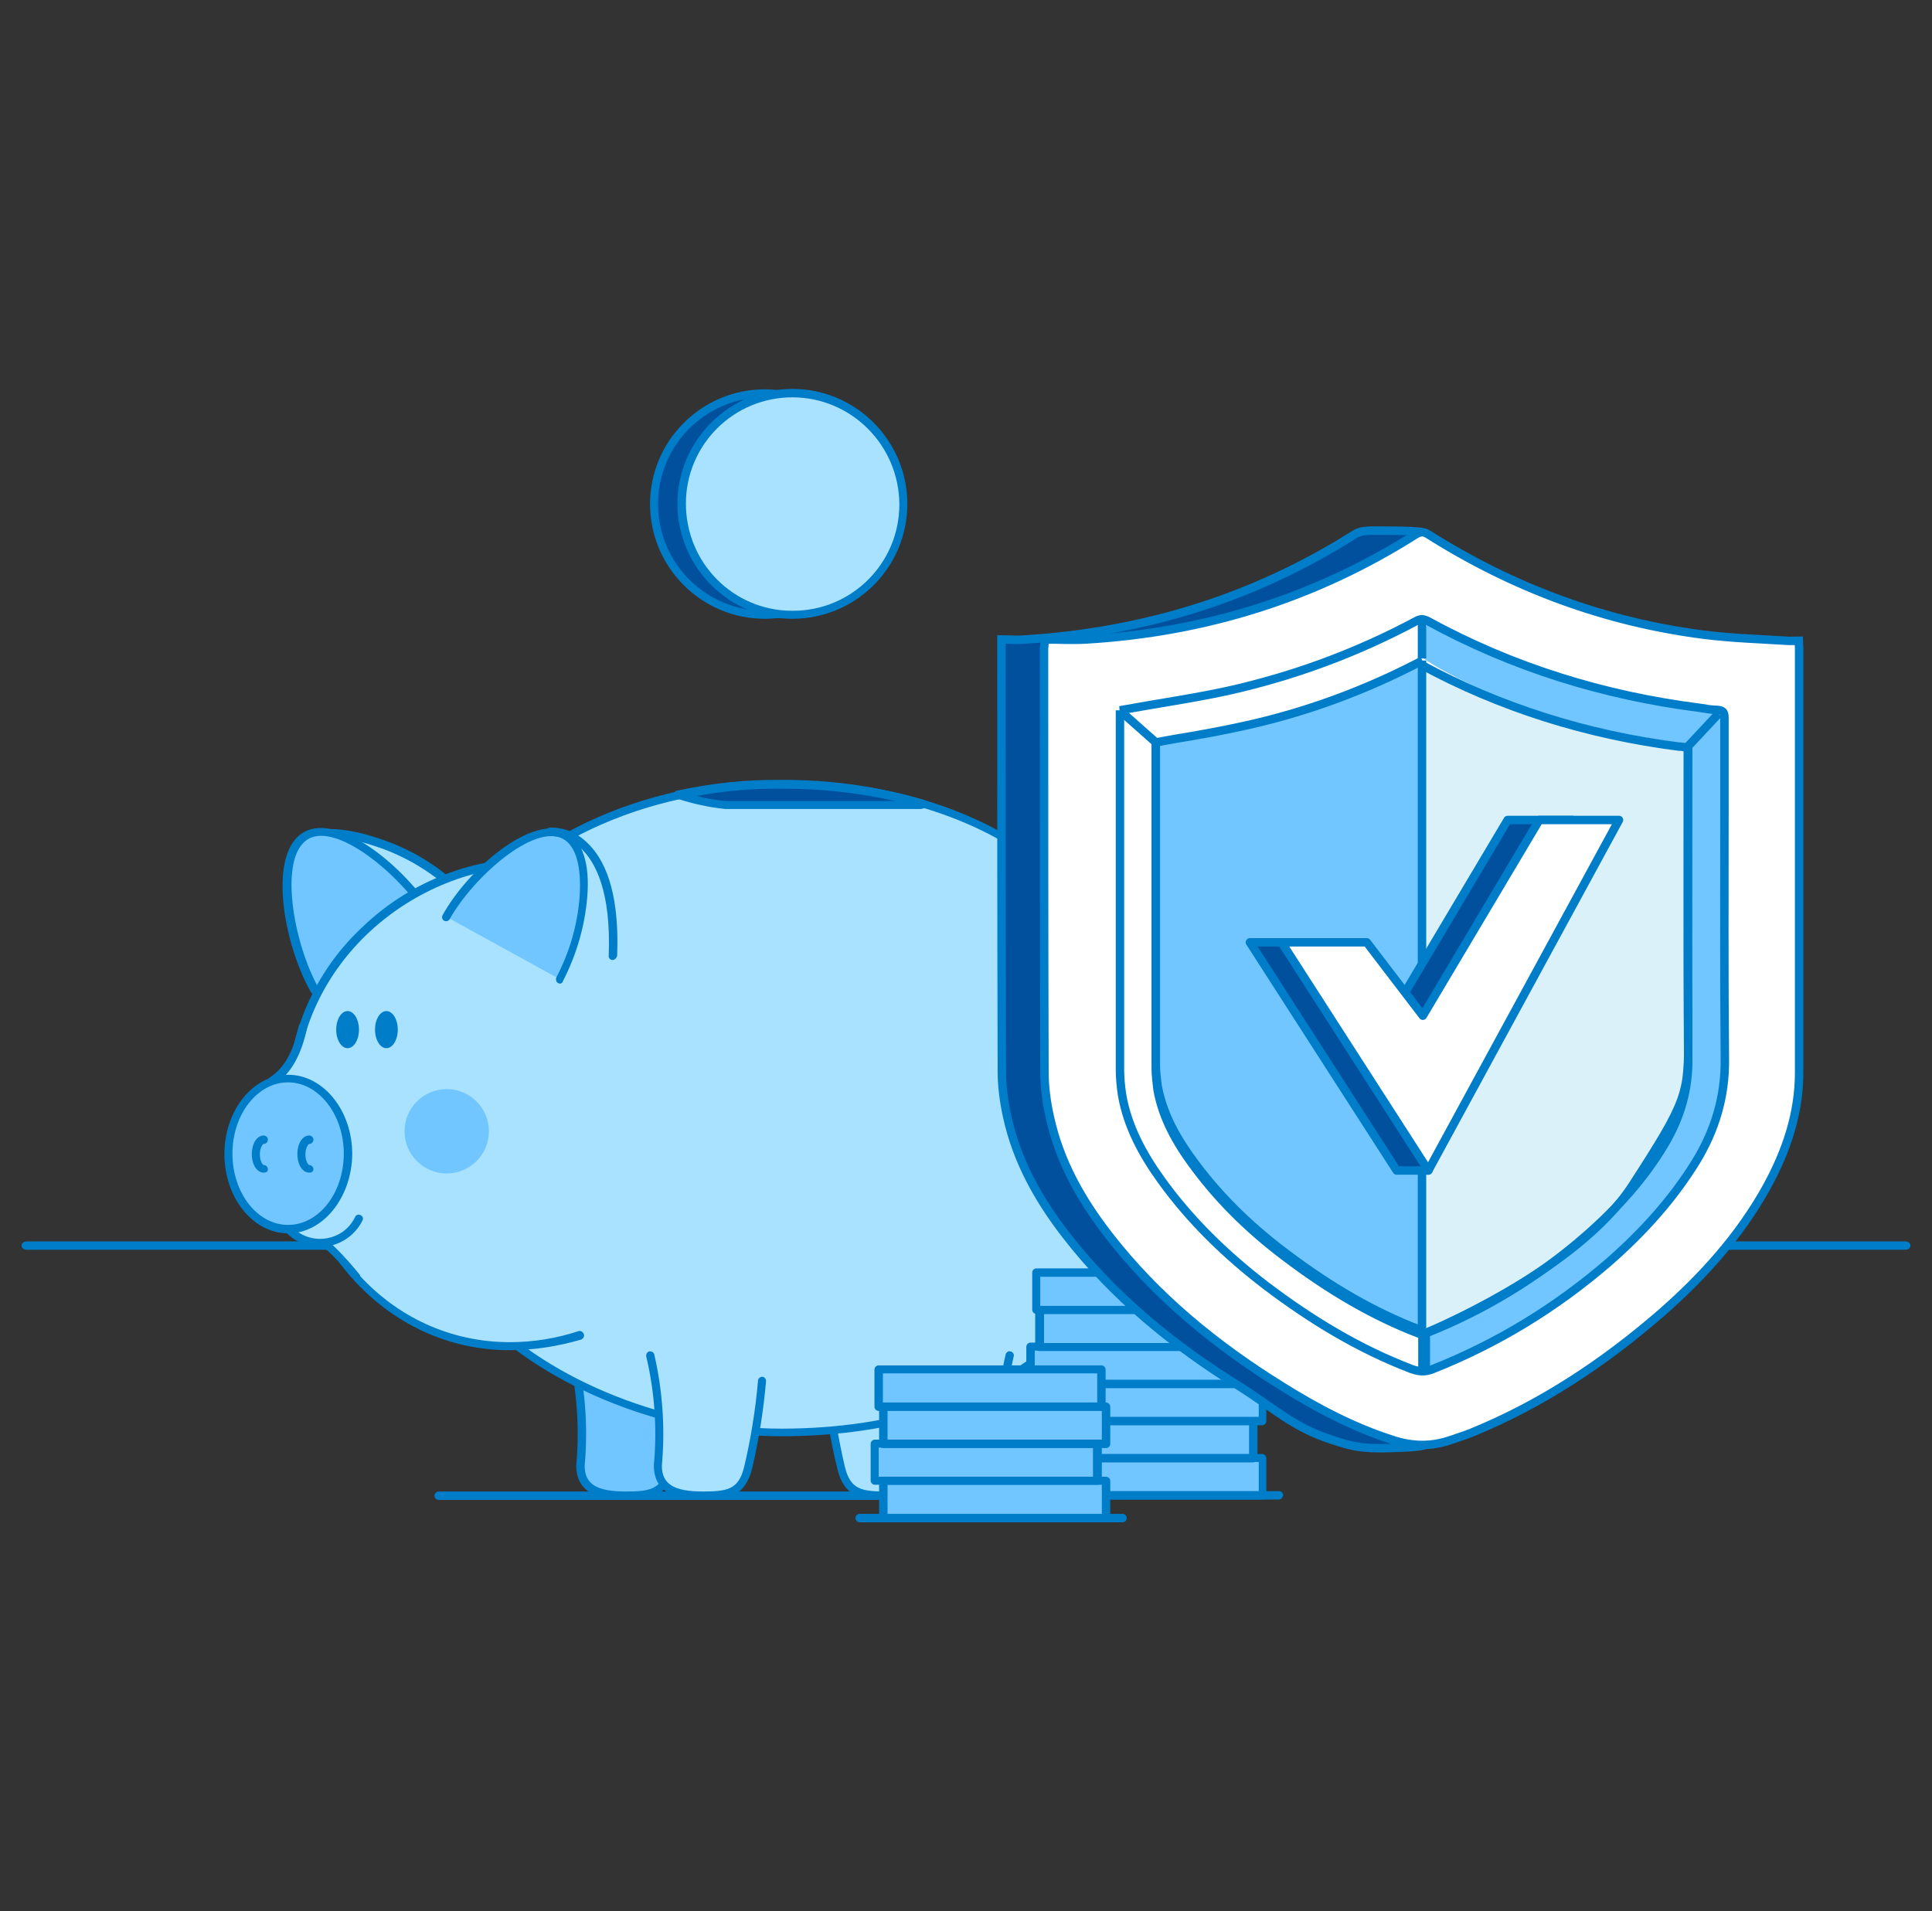 <?xml version="1.0" encoding="UTF-8"?>
<svg id="Warstwa_1" data-name="Warstwa 1" xmlns="http://www.w3.org/2000/svg" viewBox="0 0 458 453.1">
  <rect x="0" y="0" width="458" height="453.1" fill="#333333" stroke="none"/>
  <defs>
    <style>
      .cls-1, .cls-2 {
        fill: #00509e;
      }

      .cls-3 {
        fill: #007dc8;
      }

      .cls-4, .cls-5 {
        fill: #fff;
      }

      .cls-6, .cls-7 {
        fill: #71c6ff;
      }

      .cls-8 {
        fill: #a9e2ff;
      }

      .cls-5, .cls-7, .cls-2, .cls-9, .cls-10, .cls-11 {
        stroke: #007dc8;
        stroke-width: 2px;
      }

      .cls-5, .cls-7, .cls-2, .cls-9, .cls-11 {
        stroke-miterlimit: 10;
      }

      .cls-9 {
        fill: #dbf1fa;
      }

      .cls-10 {
        stroke-linecap: round;
        stroke-linejoin: round;
      }

      .cls-10, .cls-11 {
        fill: none;
      }
    </style>
  </defs>
  <path class="cls-3" d="m451.5,296.3H6.5c-.8,0-1.4-.4-1.4-1s.6-1,1.4-1h445c.8,0,1.4.4,1.4,1s-.6,1-1.4,1Z"/>
  <path class="cls-3" d="m260.5,355.6H104c-.5,0-1-.4-1-1,0-.5.4-1,1-1h156.5c.5,0,1,.4,1,1,0,.5-.5,1-1,1Z"/>
  <path class="cls-8" d="m108.9,211.3c-8.8-9.5-31-17.9-37.6-11.7-6.6,6.1,1.5,25.6,10.4,35.1"/>
  <path class="cls-3" d="m81.7,235.7c-.3,0-.5-.1-.7-.3-9-9.7-17.6-29.8-10.3-36.5,3.3-3.1,10.2-3.1,18.9-.2,7.5,2.4,14.4,6.5,20,12.1.4.4.4,1,0,1.4s-1,.4-1.4,0l-.1-.1c-5.5-5.2-12-9.2-19.2-11.5-7.9-2.7-14.3-2.7-17-.2-6.1,5.7,2.1,24.8,10.4,33.8.4.4.3,1-.1,1.4,0,0-.3.1-.5.1h0Z"/>
  <path class="cls-6" d="m102.8,218.4c-6.4-11.3-22.6-24.9-30.4-20.4s-4.4,25.3,2.1,36.6"/>
  <path class="cls-3" d="m74.5,235.7c-.3,0-.7-.2-.8-.5-6.6-11.6-10.3-33-1.7-37.9,8.6-4.9,25.2,9.2,31.8,20.8.3.5.1,1.1-.4,1.3-.5.3-1.1.1-1.3-.4-6.1-10.7-21.9-24.2-29-20.1-7.2,4.1-3.6,24.6,2.4,35.3.3.5.1,1.1-.4,1.3-.2.1-.4.2-.6.2h0Z"/>
  <path class="cls-3" d="m268.7,263.6c-.5,0-.9-.4-1-.9s.1-1.1.5-1.5c1.1-1.3,3.7-1.5,7.5-1.8,1.3,0,2.6-.2,3.9-.5,0-1.6-.2-3.2-.6-4.8-.7-3.9-1.3-7.1.9-7.6,1.6-.3,3.2,1.7,5.8,5.3,1,1.4,2.1,2.8,3.3,4.1-.4-1.4-1-2.7-1.6-4-1.5-3.1-2.3-5.2-1.9-6.5s1.9-1.6,5.2-2.6c1.8-.5,6-1.8,6.1-2.7-.1-.5.3-1,.8-1.1s1,.3,1.1.8c.5,2.5-3.4,3.6-7.5,4.9-1.3.3-2.6.8-3.9,1.5.4,1.7,1.1,3.4,1.9,5,1.4,3,2.2,4.9,1.7,6.1-.2.4-.5.7-.9.9-1.5.6-3.1-1.4-5.8-5.1-1.1-1.6-2.3-3.1-3.7-4.5,0,1.8.1,3.5.6,5.2.6,3.4.9,5.4.1,6.4s-2.1.9-5.2,1.2c-1.8.1-5.8.4-6.2,1.2.1.5-.3,1-.9,1.1h0l-.2-.1Z"/>
  <path class="cls-8" d="m196,327.3c.6,7,1.7,13.9,3.4,20.6,1.5,6.1,4.8,6.5,10.7,6.5h0c5.8,0,10.7-1.2,10.7-7.1-.8-8.7-.2-17.5,1.7-26.1"/>
  <path class="cls-3" d="m210.1,355.5c-5.9,0-10-.5-11.6-7.3-1.7-6.8-2.8-13.8-3.4-20.8,0-.5.4-1,.9-1s1,.4,1,.9c.6,6.9,1.7,13.7,3.3,20.5,1.3,5.3,3.9,5.8,9.8,5.8,6.9,0,9.7-1.8,9.7-6.2-.8-8.8-.2-17.7,1.8-26.3.1-.5.7-.9,1.2-.7.5.1.9.7.7,1.2-1.9,8.4-2.5,17.1-1.7,25.7,0,7.3-6.7,8.2-11.7,8.2Z"/>
  <path class="cls-6" d="m162.3,327.3c-.6,7-1.7,13.9-3.4,20.6-1.5,6.1-4.8,6.5-10.7,6.5h0c-5.8,0-10.7-1.2-10.7-7.1.8-8.7.2-17.5-1.7-26.1"/>
  <path class="cls-3" d="m148.2,355.5c-5,0-11.6-.8-11.6-8.1.8-8.6.2-17.4-1.7-25.8-.1-.5.2-1.1.7-1.2s1.1.2,1.2.7c2,8.7,2.6,17.6,1.8,26.4,0,4.3,2.8,6.1,9.7,6.1,5.9,0,8.5-.5,9.8-5.8,1.6-6.7,2.7-13.6,3.3-20.5.1-.5.5-.9,1-.9s.9.5.9,1c-.6,7-1.8,13.9-3.4,20.7-1.7,6.9-5.7,7.4-11.7,7.4Z"/>
  <path class="cls-8" d="m274.5,262.7c0,47.2-36.2,76.8-89.3,76.8-26.5,0-55.4-11.5-71.4-28.2,0,0-28.4-6.3-30.8-39.4-3-41.4,23.9-48.9,23.9-48.9,15.2-22.3,43.3-37.2,78.2-37.2,53.2.1,89.4,30.5,89.4,76.9Z"/>
  <path class="cls-3" d="m185.2,340.5c-26.7,0-55.6-11.4-71.9-28.3-3.1-.8-29-8.6-31.3-40.2-2.9-39.1,21.1-48.7,24.3-49.7,16.1-23.4,45.5-37.3,78.9-37.3,54,0,90.2,31.3,90.2,77.8,0,47.2-35.4,77.7-90.2,77.7Zm0-153.6c-32.9,0-61.8,13.7-77.5,36.8-.1.2-.3.3-.5.4-1.1.3-26.2,7.7-23.2,47.9,1,13.6,6.4,24,16,31.4,4.2,3.3,9,5.7,14.1,7.1.2,0,.4.1.5.3,15.9,16.7,44.3,27.9,70.6,27.9,53.6,0,88.3-29.8,88.3-75.9s-35.5-75.9-88.3-75.9Z"/>
  <path class="cls-8" d="m180.7,327.3c-.6,7-1.7,13.9-3.4,20.6-1.5,6.1-4.8,6.5-10.7,6.5h0c-5.8,0-10.7-1.2-10.7-7.1.8-8.7.2-17.5-1.7-26.1"/>
  <path class="cls-3" d="m166.6,355.5c-5,0-11.6-.8-11.6-8.1.8-8.7.2-17.4-1.8-25.8-.1-.5.2-1.1.7-1.2s1.1.2,1.2.7c2,8.7,2.6,17.6,1.8,26.4,0,4.3,2.8,6.1,9.7,6.1,5.9,0,8.5-.5,9.8-5.8,1.6-6.7,2.7-13.6,3.3-20.5,0-.5.5-.9,1-.9s.9.5.9,1c-.6,7-1.7,13.9-3.3,20.8-1.8,6.8-5.8,7.3-11.7,7.3Z"/>
  <path class="cls-8" d="m212.9,327.3c.6,7,1.7,13.9,3.4,20.6,1.5,6.1,4.8,6.5,10.7,6.5h0c5.8,0,10.7-1.2,10.7-7.1-.8-8.7-.2-17.5,1.7-26.1"/>
  <path class="cls-3" d="m226.9,355.5c-5.9,0-10-.5-11.6-7.3-1.7-6.8-2.8-13.8-3.4-20.8,0-.5.4-1,.9-1s1,.4,1,.9c.6,6.9,1.7,13.7,3.3,20.5,1.3,5.3,3.9,5.8,9.8,5.8,6.9,0,9.7-1.8,9.7-6.2-.8-8.8-.2-17.7,1.8-26.3.1-.5.7-.9,1.2-.7.5.1.9.7.7,1.2-1.9,8.4-2.5,17.1-1.7,25.7,0,7.3-6.6,8.2-11.7,8.2Z"/>
  <path class="cls-1" d="m218,190.9c.3,0,.7,0,1-.2-11-3.2-22.4-4.8-33.9-4.7-8.1,0-16.2.8-24.1,2.5,3.6,1.2,7.3,1.9,11,2.3l46,.1Z"/>
  <path class="cls-3" d="m218,191.8h-46c-3.9-.4-7.6-1.2-11.3-2.4-.5,0-1-.4-1-1,0-.5.4-1,1-1,8-1.7,16.1-2.6,24.3-2.5,11.6-.1,23.1,1.5,34.2,4.8.5.2.8.7.6,1.2-.1.2-.2.4-.4.5-.4.3-.9.4-1.4.4Zm-52.8-3.1c2.2.6,4.5,1,6.8,1.2h40.2c-8.9-2-18-3-27.1-2.9-6.7-.1-13.4.5-19.9,1.7Z"/>
  <circle class="cls-1" cx="181.3" cy="119.5" r="26.3"/>
  <path class="cls-3" d="m181.3,146.7c-15,0-27.2-12.2-27.2-27.2s12.2-27.2,27.2-27.2,27.2,12.2,27.2,27.2-12.2,27.2-27.2,27.2Zm0-52.5c-14,0-25.3,11.3-25.3,25.3s11.3,25.3,25.3,25.3,25.3-11.3,25.3-25.3c-.1-14-11.4-25.3-25.3-25.3Z"/>
  <circle class="cls-8" cx="187.9" cy="119.5" r="26.3"/>
  <path class="cls-3" d="m188,146.7c-15,.1-27.3-12.1-27.4-27.1-.1-15,12.1-27.3,27.1-27.4,15-.1,27.3,12.1,27.4,27.1v.1c0,15.1-12.1,27.2-27.1,27.3Zm0-52.5c-14-.1-25.4,11.2-25.4,25.2s11.2,25.4,25.2,25.4c14,.1,25.4-11.2,25.4-25.2v-.1c-.1-13.9-11.3-25.2-25.2-25.3Z"/>
  <path class="cls-8" d="m137.3,316.5c-5.3,1.7-10.9,2.6-16.5,2.6-29,0-51.8-26.1-51.8-58.4s27.7-56.4,56.7-56.4"/>
  <path class="cls-3" d="m120.8,320.1c-29.6,0-52.7-26.1-52.7-59.3,0-15.5,6.4-30.4,17.8-41,10.7-10.3,25-16.2,39.9-16.4.5,0,1,.4,1,1,0,.5-.4,1-1,1-26.9,0-55.7,22.3-55.7,55.4s22.3,57.4,50.8,57.4c5.5,0,11-.9,16.2-2.6.5-.2,1.1.1,1.3.7.2.5-.1,1.1-.7,1.3-5.5,1.6-11.2,2.5-16.9,2.5Z"/>
  <path class="cls-8" d="m71.7,243.6c-.9,4.1-2.7,9.9-7.2,12.7l2.5,6.3,12,8.2"/>
  <path class="cls-3" d="m79,271.8c-.2,0-.4-.1-.5-.2l-12-8.2c-.2-.1-.3-.3-.4-.5l-2.5-6.3c-.2-.4,0-.9.4-1.2,3.3-2.1,5.6-6.1,6.8-12.1.1-.5.6-.9,1.2-.8.5.1.9.6.8,1.2-1.3,6.1-3.6,10.4-7,12.9l2.1,5.3,11.8,8.1c.4.3.5.9.2,1.3-.3.4-.6.5-.9.5h0Z"/>
  <path class="cls-8" d="m84.6,302.7c-7.4-8.9-11.3-11.6-16.3-11.3l-1.3-12.3,12-8.2"/>
  <path class="cls-3" d="m84.6,303.6c-.3,0-.6-.1-.7-.3-7.1-8.6-10.9-11.2-15.5-10.9-.5,0-1-.3-1-.9h0l-1.4-12.3c0-.4.1-.7.4-.9l12-8.2c.4-.3,1-.2,1.3.3.3.4.2,1-.3,1.3l-11.6,7.9,1.2,10.9c5,0,9.1,3,16.2,11.6.3.4.3,1-.1,1.4-.2,0-.4.1-.5.1h0Z"/>
  <path class="cls-8" d="m85,288.9c-2.5,5.1-8.5,7.2-13.6,4.7-1.9-.9-3.5-2.4-4.5-4.3"/>
  <path class="cls-3" d="m75.9,295.6c-4.1,0-7.9-2.2-9.8-5.8-.3-.5-.1-1.1.4-1.3.5-.3,1.1-.1,1.3.4,2.4,4.5,8,6.1,12.5,3.7,1.7-.9,3-2.3,3.9-4.1.2-.5.8-.7,1.3-.4.5.2.7.8.4,1.3-1.9,3.8-5.8,6.2-10,6.2h0Z"/>
  <ellipse class="cls-6" cx="68.3" cy="273.5" rx="14.2" ry="17.9"/>
  <path class="cls-3" d="m68.3,292.4c-8.3,0-15.1-8.4-15.1-18.8s6.8-18.8,15.1-18.8,15.2,8.4,15.2,18.8c-.1,10.3-6.9,18.8-15.2,18.8Zm0-35.8c-7.3,0-13.2,7.6-13.2,16.9s5.9,16.9,13.2,16.9,13.2-7.6,13.2-16.9-6-16.9-13.2-16.9Z"/>
  <ellipse class="cls-3" cx="91.6" cy="244.1" rx="2.7" ry="4.4"/>
  <ellipse class="cls-3" cx="82.4" cy="244.1" rx="2.7" ry="4.4"/>
  <path class="cls-6" d="m105.9,217.4c5.8-10.6,20.8-23.4,28.2-19.4,7.4,4.1,4.6,23.6-1.3,34.2"/>
  <path class="cls-3" d="m132.8,233.2c-.5,0-1-.4-1-1,0-.2,0-.3.1-.5,3.1-5.9,5-12.4,5.5-19.1.5-7.1-.9-12.1-3.9-13.7-6.8-3.8-21.3,9-26.9,19-.3.5-.8.6-1.3.4-.5-.3-.6-.8-.4-1.3h0c6-10.9,21.3-24.2,29.5-19.7,3.7,2.1,5.5,7.6,4.8,15.5-.6,7-2.6,13.7-5.8,19.9,0,.2-.2.4-.6.5Z"/>
  <path class="cls-3" d="m145.2,227.6h0c-.5,0-1-.5-.9-1h0c.6-15.3-3.2-22.2-6.4-25.3-1.9-2-4.6-3.1-7.4-3.1-.5,0-1-.3-1.1-.9s.3-1,.9-1.1c3.3-.1,6.5,1.2,8.9,3.6,5.2,4.9,7.6,13.9,7.1,26.8-.1.5-.6,1-1.1,1h0Z"/>
  <circle class="cls-6" cx="105.9" cy="268.2" r="10"/>
  <path class="cls-3" d="m303.2,355.5h-62.3c-.5,0-1-.4-1-1,0-.5.4-1,1-1h62.3c.5,0,1,.4,1,1-.1.5-.5,1-1,1h0Z"/>
  <rect class="cls-6" x="246.5" y="345.7" width="52.8" height="8.8"/>
  <path class="cls-3" d="m299.2,355.5h-52.8c-.5,0-1-.4-1-1v-8.8c0-.5.4-1,1-1h52.8c.5,0,1,.4,1,1v8.8c0,.5-.4,1-1,1Zm-51.7-2h50.9v-6.9h-50.9v6.9Z"/>
  <rect class="cls-6" x="244.3" y="336.9" width="52.8" height="8.8"/>
  <path class="cls-3" d="m297.1,346.7h-52.8c-.5,0-1-.4-1-1v-8.8c0-.5.4-1,1-1h52.8c.5,0,1,.4,1,1v8.8c-.1.5-.5,1-1,1Zm-51.8-2h50.8v-6.9h-50.8v6.9Z"/>
  <rect class="cls-6" x="246.5" y="328.1" width="52.8" height="8.8"/>
  <path class="cls-3" d="m299.2,337.9h-52.8c-.5,0-1-.4-1-1v-8.8c0-.5.4-1,1-1h52.8c.5,0,1,.4,1,1v8.8c0,.5-.4,1-1,1Zm-51.7-2h50.9v-6.9h-50.9v6.9Z"/>
  <rect class="cls-6" x="244.3" y="319.3" width="52.8" height="8.8"/>
  <path class="cls-3" d="m297.1,329.1h-52.8c-.5,0-1-.4-1-1v-8.8c0-.5.4-1,1-1h52.8c.5,0,1,.4,1,1v8.8c-.1.5-.5,1-1,1Zm-51.8-2h50.8v-6.9h-50.8v6.9Z"/>
  <rect class="cls-6" x="246.5" y="310.5" width="52.8" height="8.8"/>
  <path class="cls-3" d="m299.2,320.3h-52.8c-.5,0-1-.4-1-1v-8.8c0-.5.4-1,1-1h52.8c.5,0,1,.4,1,1v8.8c0,.6-.4,1-1,1Zm-51.7-1.9h50.9v-6.9h-50.9v6.9Z"/>
  <rect class="cls-6" x="245.6" y="301.7" width="52.8" height="8.8"/>
  <path class="cls-3" d="m298.4,311.5h-52.7c-.5,0-1-.4-1-1v-8.8c0-.5.4-1,1-1h52.7c.5,0,1,.4,1,1v8.8c-.1.5-.5,1-1,1h0Zm-51.8-1.9h50.8v-6.9h-50.8v6.9Z"/>
  <path class="cls-3" d="m266.1,360.9h-62.3c-.5,0-1-.4-1-1,0-.5.4-1,1-1h62.3c.5,0,1,.4,1,1,0,.5-.4,1-1,1Z"/>
  <rect class="cls-6" x="209.5" y="351.1" width="52.8" height="8.8"/>
  <path class="cls-3" d="m262.2,360.9h-52.8c-.5,0-1-.4-1-1v-8.8c0-.5.4-1,1-1h52.8c.5,0,1,.4,1,1v8.8c0,.5-.4,1-1,1Zm-51.8-2h50.8v-6.9h-50.8v6.9h0Z"/>
  <rect class="cls-6" x="207.3" y="342.3" width="52.8" height="8.8"/>
  <path class="cls-3" d="m260.1,352h-52.7c-.5,0-1-.4-1-1v-8.7c0-.5.4-1,1-1h52.8c.5,0,1,.4,1,1v8.8c-.2.6-.6,1-1.1.9Zm-51.8-1.9h50.8v-6.9h-50.8v6.9Z"/>
  <rect class="cls-6" x="209.5" y="333.5" width="52.8" height="8.8"/>
  <path class="cls-3" d="m262.2,343.3h-52.8c-.5,0-1-.4-1-1v-8.8c0-.5.4-1,1-1h52.8c.5,0,1,.4,1,1v8.8c0,.6-.5,1-1,1Zm-51.8-2h50.8v-6.9h-50.8v6.9h0Z"/>
  <rect class="cls-6" x="208.3" y="324.7" width="52.8" height="8.8"/>
  <path class="cls-3" d="m261.1,334.5h-52.8c-.5,0-1-.4-1-1v-8.8c0-.5.4-1,1-1h52.8c.5,0,1,.4,1,1v8.8c0,.6-.5,1-1,1Zm-51.8-2h50.8v-6.9h-50.8v6.9Z"/>
  <g>
    <path class="cls-2" d="m412.1,153.6c0-.5-.1-1.1-.1-1.7-1.1,0-2,.1-3,0-6.4-.4-12.9-.6-19.3-1.4-22.6-2.9-33.2-12.5-52.6-24.3-.9-.5-12.3-.4-12.3-.4-1.7.1-2.5.2-3.7.9-23.8,15.1-49.9,23.1-78,24.9-3.2.2-2.2,0-5.7,0v2c0,33.5,0,66.9.1,100.4,0,3.6.5,7.3,1.3,10.9,2.3,10.4,7.4,19.5,13.9,27.9,11.3,14.6,25.4,26.1,41,35.8,8.3,5.2,12.8,9.8,22.2,12.8,4.6,1.5,6.8,2.1,13.7,1.9,1.8-.1,6.5-.1,8.1-.7,16.6-6.8,28.3-19.5,41.7-31.3,9.8-8.6,18.5-18.2,24.9-29.7,4.7-8.5,7.8-17.5,7.8-27.3,0-33.6,0-67.2,0-100.7Z"/>
    <g>
      <path class="cls-5" d="m247.6,151.6c3.5,0,6.7.2,10,0,28.1-1.7,54.2-9.8,78-24.9,1.2-.7,1.9-.7,3,0,20.1,12.7,41.9,20.8,65.5,23.8,6.4.8,12.9,1,19.3,1.4.9.1,1.9,0,3,0,0,.6.1,1.2.1,1.7v100.7c0,9.8-3.1,18.8-7.8,27.3-6.4,11.5-15.1,21.1-24.9,29.7-13.5,11.7-28.2,21.5-44.8,28.3-1.7.7-3.4,1.2-5.1,1.8-4.6,1.6-9.1,1.5-13.7,0-9.4-3-18.1-7.6-26.4-12.8-15.6-9.7-29.7-21.2-41-35.8-6.5-8.4-11.6-17.4-13.9-27.9-.8-3.5-1.3-7.2-1.3-10.9-.1-33.5-.1-66.9-.1-100.4.1-.5.1-1,.1-2Z"/>
      <path class="cls-6" d="m408.8,243.7l.1-75.03-8.6,8.13s.2,23.4,0,47c-.2,17.5.6,35.2-4.9,43.7-26.2,41.2-57.4,47.6-57.4,47.6v9.8s25-7.1,51.8-33.9c24.3-24.3,19-47.3,19-47.3Z"/>
      <path class="cls-6" d="m337.6,150.1v6.1s21.1,15,62.7,20.2l7.1-7.2s-37.7-7.05-69.1-21.3l-.7,2.2Z"/>
      <path class="cls-9" d="m274,177v76.4c0,1.6.2,3.3.4,4.9,1,5.6,3.5,11.1,8,17.3,5.9,8.2,13.2,15.6,22.4,22.5,10.7,8.1,21,14,31.4,18,.7.3,1.1.3,1.8,0,13.9-5.5,26.7-13.3,37.9-23.1,7.9-6.9,14-13.9,18.5-21.4,4-6.6,5.9-13.4,5.8-20.6-.1-13.4-.1-27-.1-40.1v-33.7c-.3,0-.7-.1-1-.1-.4-.1-.7-.1-1.1-.1-21.9-2.8-42.5-9.3-61.1-19.4-13.4,7.1-27.6,12.3-42.2,15.6-5.4,1.2-11,2.2-16.5,3.1-1.3.2-2.7.5-4.2.7Z"/>
      <line class="cls-11" x1="337.1" y1="147.8" x2="337.1" y2="156.1"/>
      <line class="cls-11" x1="266.1" y1="169" x2="274" y2="176"/>
      <line class="cls-11" x1="337.2" y1="324.3" x2="337.2" y2="316.2"/>
      <path class="cls-7" d="m337.2,156.6c-13.5,7.1-27.7,12.3-42.3,15.5-5.4,1.2-11,2.2-16.5,3.1-1.5.3-2.9.5-4.4.8v76.4c0,1.6.2,3.3.4,4.9,1,5.6,3.5,11.1,8,17.3,5.9,8.2,13.2,15.6,22.4,22.5,10.7,8.1,21,14,31.4,18,.4.1.7.2.9.2v-158.7"/>
      <path class="cls-11" d="m265.5,168.4v85.2c0,2,.2,4,.5,6,1.3,7.5,4.9,14.1,9.3,20.2,6.9,9.6,15.4,17.8,24.8,25,10.7,8.1,22,15,34.6,19.8,1.7.6,3.2.7,4.9,0,15.4-6.1,29.3-14.6,41.8-25.4,8-7,15.1-14.8,20.7-23.9,4.5-7.4,6.9-15.4,6.8-24.2-.2-20.2-.1-40.4-.1-60.6v-20.4c0-1.3-.4-1.7-1.7-1.8-1.4,0-2.8-.3-4.2-.5-22.8-2.9-44.4-9.6-64.5-20.6-1-.5-1.7-.5-2.6,0-14.2,7.6-29.1,13.1-44.8,16.6-8.3,1.8-16.8,3-25.5,4.6Z"/>
      <path class="cls-11" d="m338,324.3v-8.3s35.8-14.6,49-35c13.2-20.4,13.3-21.7,13.2-36-.1-14.4,0-68.1,0-68.1l7.2-7.7"/>
    </g>
    <g>
      <polygon class="cls-1" points="296.3 223.4 316.5 223.4 329.8 240.8 357.4 194.4 372.8 194.4 338.6 277.5 331.1 277.5 296.3 223.4"/>
      <polygon class="cls-10" points="296.3 223.4 316.5 223.4 329.8 240.8 357.4 194.4 372.8 194.4 338.6 277.5 331.1 277.5 296.3 223.4"/>
      <polygon class="cls-4" points="303.8 223.4 324 223.4 337.3 240.8 364.9 194.4 383.8 194.4 338.6 277.5 303.8 223.4"/>
      <polygon class="cls-10" points="303.8 223.4 324 223.4 337.3 240.8 364.9 194.4 383.8 194.4 338.6 277.5 303.8 223.4"/>
    </g>
  </g>
  <path class="cls-3" d="m62.5,278c-1.6,0-2.8-1.9-2.8-4.4s1.2-4.4,2.8-4.4c.5,0,1,.4,1,1,0,.5-.4,1-1,1-.2,0-.9.9-.9,2.5s.7,2.5.9,2.5c.5,0,1,.4,1,1s-.4.8-1,.8Z"/>
  <path class="cls-3" d="m73.3,278c-1.6,0-2.8-1.9-2.8-4.4s1.2-4.4,2.8-4.4c.5,0,1,.4,1,1,0,.5-.4,1-1,1-.2,0-.9.9-.9,2.5s.7,2.5.9,2.5c.5,0,1,.4,1,1s-.5.8-1,.8Z"/>
</svg>
